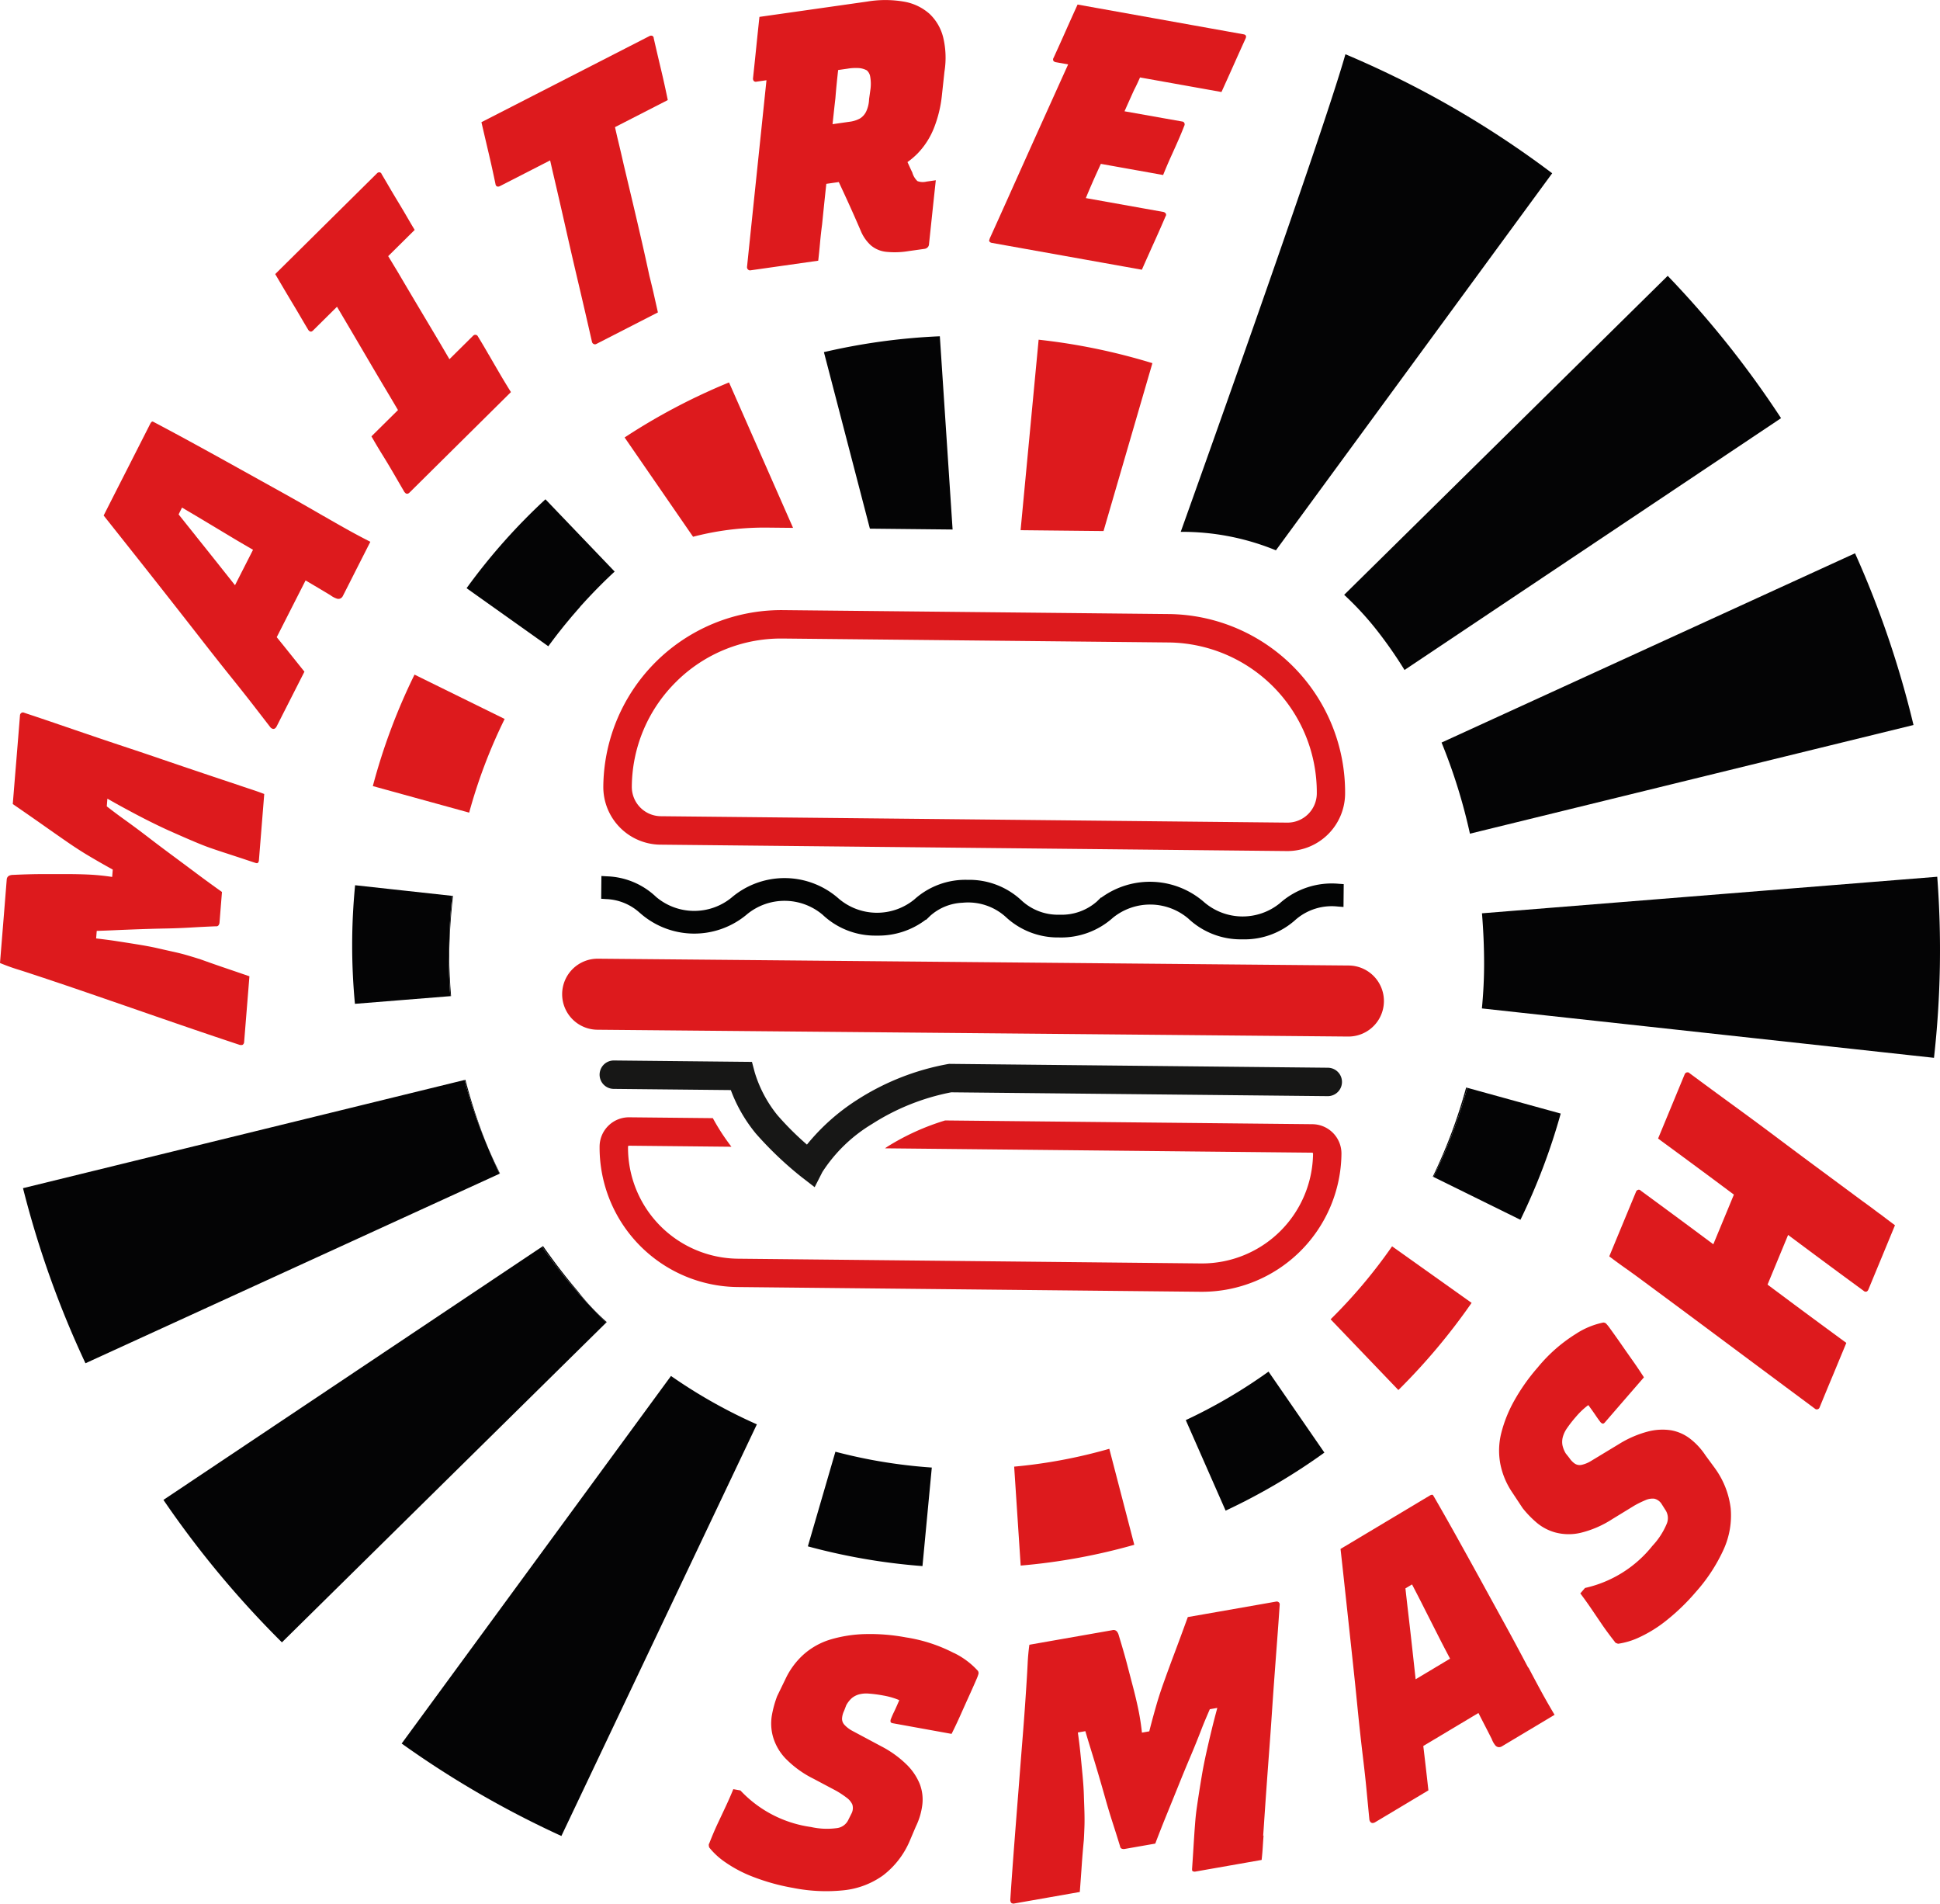 <?xml version="1.0" encoding="UTF-8"?>
<svg xmlns="http://www.w3.org/2000/svg" xmlns:xlink="http://www.w3.org/1999/xlink" id="Groupe_2" data-name="Groupe 2" width="113.928" height="111.773" viewBox="0 0 113.928 111.773">
  <defs>
    <clipPath id="clip-path">
      <rect id="Rectangle_1" data-name="Rectangle 1" width="113.928" height="111.773" fill="none"></rect>
    </clipPath>
  </defs>
  <g id="Groupe_1" data-name="Groupe 1" clip-path="url(#clip-path)">
    <path id="Tracé_1" data-name="Tracé 1" d="M14.652,133.908q-.8-.275-1.463-.5t-1.4-.491q-.348-.111-.738-.227t-.834-.214c-.3-.066-.612-.136-.95-.214s-.716-.148-1.138-.217-.875-.14-1.36-.214c-.346-.053-.726-.1-1.123-.147l.035-.442c.363-.013.726-.025,1.086-.042q.75-.033,1.487-.059t1.474-.04q.737-.013,1.5-.058t1.456-.072a.154.154,0,0,0,.152-.061.311.311,0,0,0,.055-.153c.024-.293.047-.592.072-.9s.049-.6.073-.9q-.736-.522-1.46-1.063t-1.458-1.085q-.734-.543-1.437-1.083t-1.429-1.06c-.326-.234-.653-.482-.981-.735l.036-.451c.387.219.758.427,1.1.609q.737.4,1.352.708t1.133.543c.344.153.657.291.934.412s.541.233.792.337.478.193.683.265c.314.11.61.21.89.3s.563.185.85.278.594.2.922.305a.527.527,0,0,0,.123.031.09.09,0,0,0,.077-.046.222.222,0,0,0,.041-.112q.079-.981.157-1.953t.157-1.953c-.231-.088-.46-.17-.684-.244s-.447-.148-.666-.222l-.655-.22q-1-.333-2.026-.679t-2.026-.688q-1-.343-2.006-.676t-2.016-.677q-1.013-.344-2.016-.688t-2.006-.676a.186.186,0,0,0-.125-.01.217.217,0,0,0-.078.057.174.174,0,0,0-.04.1q-.067.835-.138,1.713T.89,122.071q-.072.887-.14,1.723,1.037.713,1.813,1.26t1.412.986q.639.44,1.21.78t1.165.672c.086.048.182.1.272.149l-.035.432c-.079-.011-.162-.024-.239-.034q-.614-.082-1.2-.107t-1.217-.025l-1.408,0q-.777,0-1.77.047A.535.535,0,0,0,.539,128a.3.3,0,0,0-.1.087.314.314,0,0,0-.045.154q-.06.752-.128,1.6T.13,131.521q-.068.835-.13,1.607.509.21,1,.365c.328.1.663.211,1,.323q1.515.5,3.029,1.021t3.017,1.041q1.5.521,3.017,1.041t3.029,1.021a.566.566,0,0,0,.126,0,.13.13,0,0,0,.078-.057.194.194,0,0,0,.039-.092q.08-1,.163-2.026t.15-1.858" transform="translate(0 -76.588)" fill="#dd1a1d"></path>
    <path id="Tracé_2" data-name="Tracé 2" d="M30.14,75.608q-1.288-.75-2.562-1.457t-2.521-1.4q-1.246-.693-2.45-1.352t-2.353-1.267l-.122-.063a.074.074,0,0,0-.089.014.318.318,0,0,0-.071.093l-1.372,2.7q-.7,1.373-1.372,2.7.316.4.938,1.182L19.6,78.568q.809,1.023,1.714,2.176T23.1,83.028q.883,1.131,1.682,2.125t1.38,1.748l.85,1.1a.281.281,0,0,0,.149.1.16.16,0,0,0,.131-.027.326.326,0,0,0,.095-.116q.379-.748.792-1.56l.84-1.653c-.562-.7-1.1-1.377-1.627-2.025l1.694-3.332c.477.28.961.567,1.462.869a1.292,1.292,0,0,0,.378.2.283.283,0,0,0,.22-.018.32.32,0,0,0,.123-.125q.408-.8.8-1.579l.821-1.616q-.729-.37-1.414-.754t-1.34-.763m-7.5,1.167c-.34-.421-.672-.839-1.006-1.258l.2-.4c.434.256.869.512,1.292.766l1.791,1.075c.359.215.724.425,1.087.637l-.194.382-.3.589-.564,1.109c-.3-.38-.6-.755-.889-1.12q-.715-.9-1.421-1.78" transform="translate(-11.141 -45.31)" fill="#dd1a1d"></path>
    <path id="Tracé_3" data-name="Tracé 3" d="M58.281,39.35q-.3-.527-.638-1.078a.165.165,0,0,0-.081-.082.193.193,0,0,0-.1-.015.211.211,0,0,0-.112.066l-1.38,1.366c-.274-.469-.548-.938-.828-1.407l-1.116-1.872q-.557-.935-1.116-1.887c-.177-.29-.357-.589-.536-.885l1.556-1.54c-.128-.207-.274-.456-.44-.743s-.343-.585-.529-.892-.365-.607-.536-.9-.315-.537-.433-.735a.157.157,0,0,0-.125-.112.191.191,0,0,0-.156.066l-5.972,5.91q.177.3.434.736t.535.9q.279.461.53.892t.44.743a.243.243,0,0,0,.118.1c.049.019.1,0,.164-.059l1.408-1.394.785,1.33q.543.922,1.079,1.836t1.079,1.821c.21.353.424.716.638,1.079L51.39,44.137q.323.565.646,1.085t.639,1.063q.316.543.653,1.123l.059.059a.133.133,0,0,0,.067.037.162.162,0,0,0,.082-.007.245.245,0,0,0,.089-.059l5.957-5.9q-.353-.564-.675-1.115t-.625-1.077" transform="translate(-29.577 -18.518)" fill="#dd1a1d"></path>
    <path id="Tracé_4" data-name="Tracé 4" d="M89.906,20.079q-.235-1.1-.485-2.188t-.513-2.2q-.265-1.112-.529-2.225-.147-.654-.327-1.4c-.062-.253-.118-.512-.177-.768l3.1-1.589q-.187-.916-.4-1.809t-.425-1.818a.157.157,0,0,0-.085-.144.2.2,0,0,0-.169.016l-9.865,5.054q.215.927.425,1.818t.4,1.81a.223.223,0,0,0,.043.107.121.121,0,0,0,.094.046.214.214,0,0,0,.117-.024l2.956-1.514c.058.25.112.5.171.748q.387,1.651.759,3.3t.764,3.305q.39,1.659.763,3.3a.181.181,0,0,0,.1.126.159.159,0,0,0,.154,0l1.809-.927,1.809-.927q-.109-.486-.23-1.024t-.259-1.08" transform="translate(-51.759 -3.834)" fill="#dd1a1d"></path>
    <path id="Tracé_5" data-name="Tracé 5" d="M135.244,10.584l-.186.027-.156.022-.2.028a.889.889,0,0,1-.534-.03,1.11,1.11,0,0,1-.3-.507c-.1-.2-.187-.405-.283-.608a4.435,4.435,0,0,0,.618-.53,4.552,4.552,0,0,0,.935-1.465,7.267,7.267,0,0,0,.473-1.961l.146-1.354a5.118,5.118,0,0,0-.072-2,2.843,2.843,0,0,0-.8-1.389A3.024,3.024,0,0,0,133.4.1a6.44,6.44,0,0,0-2.181-.008l-3.153.448-3.174.451q-.1.924-.189,1.8t-.188,1.8a.217.217,0,0,0,.045.163.163.163,0,0,0,.154.041l.591-.084c-.03.284-.06.576-.09.859q-.174,1.676-.349,3.351t-.35,3.351q-.175,1.675-.353,3.394a.182.182,0,0,0,.053.152.159.159,0,0,0,.145.054l1.992-.283,1.991-.283q.057-.495.106-1.042t.121-1.086q.123-1.229.248-2.384l.5-.072.233-.033c.15.324.3.645.45.973q.429.934.84,1.892a2.38,2.38,0,0,0,.6.857,1.66,1.66,0,0,0,.878.372,4.842,4.842,0,0,0,1.317-.039l.436-.061.518-.073a.316.316,0,0,0,.178-.089.268.268,0,0,0,.08-.181q.1-.946.2-1.891t.2-1.869M130.776,4a1.2,1.2,0,0,1,.421.131.617.617,0,0,1,.2.374,2.424,2.424,0,0,1,.017.717l-.084.6a1.839,1.839,0,0,1-.164.711.973.973,0,0,1-.373.424,1.716,1.716,0,0,1-.629.194l-.979.14c.055-.508.108-1.015.168-1.527.043-.559.1-1.108.161-1.653l.566-.081A2.832,2.832,0,0,1,130.776,4" transform="translate(-80.293 0)" fill="#dd1a1d"></path>
    <path id="Tracé_6" data-name="Tracé 6" d="M179.346,2.5,169.611.755q-.386.847-.705,1.566T168.2,3.887a.166.166,0,0,0-.028.1.128.128,0,0,0,.045.1.22.22,0,0,0,.108.051l.732.131-.37.817-1.058,2.344q-.529,1.172-1.06,2.354t-1.061,2.365q-.53,1.182-1.057,2.343a.376.376,0,0,1-.025.081.089.089,0,0,0,0,.074.147.147,0,0,0,.053.063.23.23,0,0,0,.1.039l8.807,1.575q.357-.808.727-1.626t.664-1.509a.145.145,0,0,0,.009-.169.226.226,0,0,0-.154-.091l-4.537-.811q.336-.813.7-1.609c.062-.135.122-.269.183-.4l3.657.654q.2-.5.424-1c.152-.335.3-.662.442-.985s.267-.623.374-.9a.2.2,0,0,0,.022-.123.287.287,0,0,0-.039-.082.165.165,0,0,0-.108-.051l-3.383-.6c.19-.427.38-.852.566-1.261.129-.242.237-.484.345-.726l4.783.855q.385-.846.706-1.566t.705-1.566a.272.272,0,0,0,.033-.122.161.161,0,0,0-.028-.079.207.207,0,0,0-.129-.055" transform="translate(-106.329 -0.488)" fill="#dd1a1d"></path>
    <path id="Tracé_7" data-name="Tracé 7" d="M132.2,272.662a9.121,9.121,0,0,0-2.821-.919,11.437,11.437,0,0,0-2.383-.194,7.807,7.807,0,0,0-2.023.311,4.215,4.215,0,0,0-1.588.874A4.516,4.516,0,0,0,122.3,274.2l-.48.987a6.206,6.206,0,0,0-.311,1.126,2.882,2.882,0,0,0,.063,1.258,3.083,3.083,0,0,0,.727,1.271,6.053,6.053,0,0,0,1.653,1.2l1.353.718a5.819,5.819,0,0,1,.6.4,1.024,1.024,0,0,1,.327.392.7.7,0,0,1-.057.549l-.168.336a.86.86,0,0,1-.7.506,4.276,4.276,0,0,1-1.5-.067,7,7,0,0,1-4.147-2.147l-.417-.075q-.195.48-.438,1t-.489,1.04q-.245.526-.487,1.148a.145.145,0,0,0-.027.092.54.54,0,0,0,.028.145,4.319,4.319,0,0,0,.949.87,7.647,7.647,0,0,0,1.68.873,12.336,12.336,0,0,0,2.294.629,9.916,9.916,0,0,0,3.006.136,4.815,4.815,0,0,0,2.275-.868,5.017,5.017,0,0,0,1.553-1.988l.373-.878a4.02,4.02,0,0,0,.383-1.285,2.546,2.546,0,0,0-.147-1.209,3.379,3.379,0,0,0-.762-1.137,6.161,6.161,0,0,0-1.482-1.074l-1.706-.911a1.783,1.783,0,0,1-.482-.367.521.521,0,0,1-.134-.389,1.227,1.227,0,0,1,.121-.43l.123-.322a1.584,1.584,0,0,1,.322-.415,1.136,1.136,0,0,1,.405-.217,1.666,1.666,0,0,1,.59-.054,7.379,7.379,0,0,1,.851.111,4.393,4.393,0,0,1,.88.245c.024.01.045.022.068.032l-.145.331c-.061.139-.12.268-.178.386s-.112.245-.165.379a.281.281,0,0,0-.022.179c.014.039.056.064.126.077l1.717.311,1.738.314q.268-.532.521-1.1t.5-1.113q.249-.546.472-1.064a2.016,2.016,0,0,0,.091-.264.266.266,0,0,0-.036-.157,4.622,4.622,0,0,0-1.4-1.049" transform="translate(-76.179 -175.61)" fill="#dd1a1d"></path>
    <path id="Tracé_8" data-name="Tracé 8" d="M182.763,279.9q.026-.348.049-.7.071-1.064.149-2.152t.158-2.154q.081-1.066.152-2.131t.15-2.142q.079-1.077.16-2.143t.152-2.131a.2.2,0,0,0-.022-.125.227.227,0,0,0-.076-.062.173.173,0,0,0-.109-.013l-1.709.3-1.761.309-1.718.3q-.434,1.193-.771,2.089t-.6,1.632q-.268.735-.455,1.379t-.361,1.309c-.025.1-.051.2-.076.3l-.431.076c-.009-.08-.018-.165-.028-.242q-.076-.619-.2-1.2t-.285-1.2c-.108-.41-.228-.869-.36-1.375s-.3-1.079-.494-1.717a.553.553,0,0,0-.1-.2.255.255,0,0,0-.272-.081l-1.594.28-1.677.294-1.6.281q-.075.551-.1,1.071t-.06,1.063q-.1,1.608-.229,3.219t-.252,3.212q-.127,1.6-.251,3.211t-.23,3.22a.563.563,0,0,0,.032.123.124.124,0,0,0,.076.062.189.189,0,0,0,.1.015l2.021-.355,1.854-.326q.065-.848.113-1.555t.124-1.493c.014-.245.025-.505.035-.779s.008-.563,0-.869-.023-.633-.033-.982-.037-.738-.077-1.168-.085-.89-.135-1.382c-.036-.352-.085-.736-.141-1.136l.441-.077c.1.351.209.7.316,1.05q.224.724.435,1.438t.413,1.431q.2.718.436,1.449t.441,1.4a.154.154,0,0,0,.1.133.32.32,0,0,0,.164.015l.9-.158.9-.157q.323-.851.669-1.7t.69-1.7q.342-.855.692-1.678t.674-1.665c.146-.378.314-.763.478-1.147l.441-.077c-.117.433-.226.848-.317,1.226q-.2.819-.349,1.5t-.243,1.245q-.095.564-.165,1.017c-.047.3-.09.589-.129.86s-.067.517-.085.734q-.041.5-.07.947c-.02.3-.038.6-.057.9s-.04.63-.064.978a.591.591,0,0,0,0,.128c0,.028.026.05.065.064a.225.225,0,0,0,.12.011l1.948-.342,1.948-.342q.042-.373.065-.731c.015-.239.031-.474.048-.706" transform="translate(-108.583 -172.116)" fill="#dd1a1d"></path>
    <path id="Tracé_9" data-name="Tracé 9" d="M233.84,258.546q-.7-1.332-1.408-2.62t-1.4-2.551q-.694-1.261-1.368-2.472t-1.33-2.346l-.071-.118a.074.074,0,0,0-.083-.037.319.319,0,0,0-.11.042l-2.623,1.569-2.624,1.569q.058.509.167,1.515t.251,2.315q.141,1.308.3,2.781t.3,2.914q.146,1.44.3,2.719t.24,2.235q.092.957.135,1.4a.284.284,0,0,0,.075.165.164.164,0,0,0,.127.047.32.32,0,0,0,.143-.049l1.516-.907,1.606-.961c-.1-.906-.2-1.77-.3-2.605l3.238-1.937c.256.5.516,1,.783,1.529a1.3,1.3,0,0,0,.213.377.285.285,0,0,0,.2.1.317.317,0,0,0,.172-.042l1.534-.918,1.57-.939q-.423-.707-.8-1.4t-.734-1.373m-5.547.041-1.078.645c-.054-.487-.107-.968-.158-1.434q-.126-1.157-.258-2.286c-.064-.543-.124-1.079-.184-1.616l.388-.232c.234.452.468.9.692,1.348q.474.936.954,1.882c.191.376.39.752.587,1.128l-.371.222-.571.342" transform="translate(-144.099 -160.642)" fill="#dd1a1d"></path>
    <path id="Tracé_10" data-name="Tracé 10" d="M261.868,228.351l-.566-.769a4.044,4.044,0,0,0-.91-.984,2.572,2.572,0,0,0-1.116-.49,3.387,3.387,0,0,0-1.367.077,6.215,6.215,0,0,0-1.68.728l-1.652,1a1.789,1.789,0,0,1-.561.228.522.522,0,0,1-.4-.083,1.236,1.236,0,0,1-.308-.323l-.214-.27a1.587,1.587,0,0,1-.193-.489,1.136,1.136,0,0,1,.019-.459,1.687,1.687,0,0,1,.254-.536,7.265,7.265,0,0,1,.529-.675,4.47,4.47,0,0,1,.659-.633c.021-.016.041-.027.062-.042l.211.293q.133.186.243.35t.241.335a.277.277,0,0,0,.143.109c.041.007.084-.016.13-.069l1.142-1.32L257.687,223q-.319-.5-.679-1.008t-.7-1q-.344-.492-.676-.948a2,2,0,0,0-.18-.212.268.268,0,0,0-.154-.049,4.628,4.628,0,0,0-1.616.672,9.127,9.127,0,0,0-2.228,1.96,11.385,11.385,0,0,0-1.381,1.952,7.792,7.792,0,0,0-.763,1.9,4.227,4.227,0,0,0-.057,1.811,4.538,4.538,0,0,0,.707,1.688l.606.916a6.1,6.1,0,0,0,.811.841,2.882,2.882,0,0,0,1.115.587,3.07,3.07,0,0,0,1.463.022,6.033,6.033,0,0,0,1.877-.81l1.308-.8a6.105,6.105,0,0,1,.651-.317,1.024,1.024,0,0,1,.5-.081.7.7,0,0,1,.444.327l.2.316a.863.863,0,0,1,.077.864,4.294,4.294,0,0,1-.824,1.259,7.006,7.006,0,0,1-3.96,2.476l-.277.32q.314.413.634.884t.646.951q.328.478.74,1a.149.149,0,0,0,.065.07.579.579,0,0,0,.138.05,4.347,4.347,0,0,0,1.232-.373,7.681,7.681,0,0,0,1.608-1,12.384,12.384,0,0,0,1.709-1.653,9.92,9.92,0,0,0,1.649-2.519,4.825,4.825,0,0,0,.411-2.4,5.016,5.016,0,0,0-.919-2.348" transform="translate(-161.146 -142.135)" fill="#dd1a1d"></path>
    <path id="Tracé_11" data-name="Tracé 11" d="M283.375,186.517q-.486-.373-1.016-.753-1.261-.934-2.532-1.873T277.289,182q-1.267-.949-2.542-1.877t-2.537-1.864a.114.114,0,0,0-.073-.042.255.255,0,0,0-.081,0,.157.157,0,0,0-.074.039.187.187,0,0,0-.051.069l-.786,1.9-.777,1.876q1.51,1.107,3.017,2.223c.477.354.957.712,1.435,1.068-.082.2-.162.391-.241.583l-.967,2.333-1.243-.925q-1.507-1.117-3.017-2.223a.147.147,0,0,0-.151-.051.184.184,0,0,0-.129.119l-.782,1.885-.789,1.905q.47.357.94.688t.96.695q1.7,1.255,3.4,2.519l3.395,2.527q1.7,1.264,3.379,2.511a.17.17,0,0,0,.107.044.193.193,0,0,0,.1-.026.169.169,0,0,0,.07-.086q.4-.977.789-1.905l.782-1.886q-1.511-1.107-3.017-2.223c-.536-.4-1.073-.8-1.61-1.2l1.208-2.916c.472.351.946.705,1.417,1.055q1.506,1.118,3.017,2.224a.169.169,0,0,0,.094.05.128.128,0,0,0,.112-.022.224.224,0,0,0,.074-.1q.388-.938.777-1.876l.785-1.9q-.42-.311-.907-.685" transform="translate(-172.996 -115.255)" fill="#dd1a1d"></path>
    <path id="Tracé_12" data-name="Tracé 12" d="M238.165,185.956l.039.019a29.556,29.556,0,0,0,1.988-5.231l-.069-.019a30.323,30.323,0,0,1-1.958,5.231" transform="translate(-154.023 -116.876)" fill="#040405"></path>
    <path id="Tracé_13" data-name="Tracé 13" d="M77.207,179.455a28.955,28.955,0,0,0,1.393,4,30.266,30.266,0,0,1-1.338-4.013Z" transform="translate(-49.93 -116.046)" fill="#040405"></path>
    <path id="Tracé_14" data-name="Tracé 14" d="M74.646,158.849c0,.159-.01.315-.01.474,0,.637.032,1.266.078,1.892l.043,0q-.1-1.172-.111-2.362" transform="translate(-48.268 -102.729)" fill="#040405"></path>
    <path id="Tracé_15" data-name="Tracé 15" d="M96.394,99.954q.228-.255.461-.506-.238.248-.461.506" transform="translate(-62.339 -64.314)" fill="#040405"></path>
    <path id="Tracé_16" data-name="Tracé 16" d="M208.94,10.38q-1.474-.724-3-1.369c-1.413,5-9.672,28.041-9.672,28.041a14.486,14.486,0,0,1,5.59,1.085L218.082,16a56.734,56.734,0,0,0-9.142-5.622" transform="translate(-126.929 -5.827)" fill="#040405"></path>
    <path id="Tracé_17" data-name="Tracé 17" d="M225.4,66.7a25.236,25.236,0,0,1,1.588,2.285L249.1,54.2a57.467,57.467,0,0,0-6.657-8.356l-19,18.728A17.955,17.955,0,0,1,225.4,66.7" transform="translate(-144.506 -29.649)" fill="#040405"></path>
    <path id="Tracé_18" data-name="Tracé 18" d="M241.282,108.41l26.052-6.381A57.019,57.019,0,0,0,263.9,91.947l-24.281,11.112a32.712,32.712,0,0,1,1.666,5.351" transform="translate(-154.962 -59.463)" fill="#040405"></path>
    <path id="Tracé_19" data-name="Tracé 19" d="M246.456,150.822c0,.88-.046,1.751-.129,2.612l26.549,2.9a56.966,56.966,0,0,0,.191-10.631l-26.736,2.146c.081.978.125,1.968.125,2.972" transform="translate(-159.301 -94.228)" fill="#040405"></path>
    <path id="Tracé_20" data-name="Tracé 20" d="M238.275,186.01l5.108,2.517a36.8,36.8,0,0,0,2.365-6.237l-5.484-1.512a29.576,29.576,0,0,1-1.988,5.231" transform="translate(-154.094 -116.911)" fill="#040405"></path>
    <path id="Tracé_21" data-name="Tracé 21" d="M197.107,230.786l2.34,5.315a36.142,36.142,0,0,0,5.8-3.408l-3.28-4.755a30.552,30.552,0,0,1-4.864,2.849" transform="translate(-127.471 -147.409)" fill="#040405"></path>
    <path id="Tracé_22" data-name="Tracé 22" d="M137.914,241.71c-.68-.13-1.35-.284-2.01-.456l-1.618,5.555a36.188,36.188,0,0,0,3.931.836q1.4.217,2.8.323l.548-5.785a30.7,30.7,0,0,1-3.65-.472" transform="translate(-86.844 -156.021)" fill="#040405"></path>
    <path id="Tracé_23" data-name="Tracé 23" d="M82.582,228.659,66.765,250.24a56.708,56.708,0,0,0,9.38,5.428L87.625,231.5a30.186,30.186,0,0,1-5.044-2.841" transform="translate(-43.177 -147.875)" fill="#040405"></path>
    <path id="Tracé_24" data-name="Tracé 24" d="M49.4,207.189,27.168,222.052a57.394,57.394,0,0,0,6.958,8.364l19.05-18.779a30.53,30.53,0,0,1-3.774-4.448" transform="translate(-17.57 -133.991)" fill="#040405"></path>
    <path id="Tracé_25" data-name="Tracé 25" d="M92.19,209.717c-.716-.842-1.392-1.726-2.031-2.639l-.059.039a30.556,30.556,0,0,0,3.774,4.448l.027-.026a13.625,13.625,0,0,1-1.711-1.822" transform="translate(-58.268 -133.919)" fill="#040405"></path>
    <path id="Tracé_26" data-name="Tracé 26" d="M81.15,190.8q.314.761.668,1.5l.022-.01q-.364-.736-.69-1.492" transform="translate(-52.48 -123.392)" fill="#040405"></path>
    <path id="Tracé_27" data-name="Tracé 27" d="M31.143,183.479a29.045,29.045,0,0,1-1.393-4L3.824,185.83a57.088,57.088,0,0,0,3.668,10.28l24.319-11.129q-.354-.741-.668-1.5" transform="translate(-2.473 -116.071)" fill="#040405"></path>
    <path id="Tracé_28" data-name="Tracé 28" d="M74.838,148.875a30.358,30.358,0,0,0-.176,3.524,34.516,34.516,0,0,1,.225-3.518Z" transform="translate(-48.284 -96.279)" fill="#040405"></path>
    <path id="Tracé_29" data-name="Tracé 29" d="M64.223,151.732c0-.159.008-.315.01-.473a30.426,30.426,0,0,1,.176-3.524l-5.7-.624a36.281,36.281,0,0,0-.01,6.963l5.6-.45c-.046-.626-.078-1.256-.078-1.892" transform="translate(-37.855 -95.138)" fill="#040405"></path>
    <path id="Tracé_30" data-name="Tracé 30" d="M92.727,101.189c.086-.105.177-.207.266-.31q-.982,1.1-1.858,2.3l0,0q.751-1.034,1.589-2" transform="translate(-58.938 -65.24)" fill="#040405"></path>
    <path id="Tracé_31" data-name="Tracé 31" d="M84.212,89.3q.223-.258.461-.506.762-.818,1.58-1.576l-4.064-4.243a35.272,35.272,0,0,0-4.632,5.219l4.8,3.41q.875-1.2,1.858-2.3" transform="translate(-50.157 -53.661)" fill="#040405"></path>
    <path id="Tracé_32" data-name="Tracé 32" d="M170.7,56.454l-1.059,11.183,4.871.05,2.87-9.856a36.383,36.383,0,0,0-5.081-1.167c-.535-.083-1.069-.152-1.6-.211" transform="translate(-109.706 -36.509)" fill="#dd1a1d"></path>
    <path id="Tracé_33" data-name="Tracé 33" d="M224.813,207.134l-.024-.017a30.348,30.348,0,0,1-3.61,4.285l.051.053,3.929,4.1a36.589,36.589,0,0,0,4.3-5.118Z" transform="translate(-143.038 -133.944)" fill="#dd1a1d"></path>
    <path id="Tracé_34" data-name="Tracé 34" d="M168.581,241.816l.382,5.808a35.421,35.421,0,0,0,6.672-1.221l-1.467-5.636a30.153,30.153,0,0,1-5.587,1.048" transform="translate(-109.023 -155.707)" fill="#dd1a1d"></path>
    <path id="Tracé_35" data-name="Tracé 35" d="M64.422,112.108a35.345,35.345,0,0,0-2.448,6.545l5.6,1.543.057.016a30.837,30.837,0,0,1,2.084-5.5l-.029-.015Z" transform="translate(-40.079 -72.501)" fill="#dd1a1d"></path>
    <path id="Tracé_36" data-name="Tracé 36" d="M109.957,63.554a36.2,36.2,0,0,0-6.132,3.231l4.02,5.83a16.512,16.512,0,0,1,4.275-.538h.039l1.558.016Z" transform="translate(-67.144 -41.101)" fill="#dd1a1d"></path>
    <path id="Tracé_37" data-name="Tracé 37" d="M143.763,55.882a36.97,36.97,0,0,0-6.808.931l2.7,10.364,4.857.05Z" transform="translate(-88.57 -36.139)" fill="#040405"></path>
    <path id="Tracé_38" data-name="Tracé 38" d="M139.646,159.714l-44.069-.4h-.019a2.085,2.085,0,0,0-.019,4.171l44.069.4h.019a2.085,2.085,0,0,0,.019-4.171" transform="translate(-60.45 -103.028)" fill="#dd1a1d"></path>
    <path id="Tracé_39" data-name="Tracé 39" d="M102.208,147.739a4.8,4.8,0,0,0,6.308.066,3.467,3.467,0,0,1,4.425.044,4.482,4.482,0,0,0,3.143,1.222h.055a4.581,4.581,0,0,0,2.863-.939l.012.014.24-.233a3.028,3.028,0,0,1,1.9-.771,3.293,3.293,0,0,1,2.519.816,4.483,4.483,0,0,0,3.144,1.222,4.549,4.549,0,0,0,3.169-1.157,3.468,3.468,0,0,1,4.424.045,4.486,4.486,0,0,0,3.143,1.223h.053a4.473,4.473,0,0,0,3.114-1.158,3.234,3.234,0,0,1,2.477-.768l.33.025.013-1.341-.292-.02a4.579,4.579,0,0,0-3.46,1.143,3.465,3.465,0,0,1-4.425-.046,4.837,4.837,0,0,0-6.062-.282l-.012-.014-.229.223-.025.024a3.136,3.136,0,0,1-2.164.768h-.041a3.14,3.14,0,0,1-2.2-.827,4.486,4.486,0,0,0-3.144-1.221h-.057a4.469,4.469,0,0,0-3.111,1.157,3.465,3.465,0,0,1-4.425-.045,4.8,4.8,0,0,0-6.309-.064,3.464,3.464,0,0,1-4.425-.045,4.386,4.386,0,0,0-2.887-1.209l-.325-.019-.013,1.336.292.019a3.1,3.1,0,0,1,1.981.814" transform="translate(-64.629 -94.141)" fill="#030404"></path>
    <path id="Tracé_40" data-name="Tracé 40" d="M103.635,115.16l36.788.376h.035a3.392,3.392,0,0,0,3.387-3.353A10.467,10.467,0,0,0,133.5,101.621l-22.655-.231a10.455,10.455,0,0,0-10.562,10.348,3.388,3.388,0,0,0,3.354,3.423m.951-9.592a8.727,8.727,0,0,1,6.147-2.511h.093l22.655.231a8.8,8.8,0,0,1,8.7,8.877,1.722,1.722,0,0,1-1.72,1.7h-.018l-36.788-.376a1.721,1.721,0,0,1-1.7-1.738,8.73,8.73,0,0,1,2.637-6.187" transform="translate(-64.853 -65.569)" fill="#dd1a1d"></path>
    <path id="Tracé_41" data-name="Tracé 41" d="M116.43,187.5l25.084.256a.055.055,0,0,1,.054.054,6.523,6.523,0,0,1-6.514,6.449h-.067l-27.2-.278a6.523,6.523,0,0,1-6.448-6.58.055.055,0,0,1,.054-.054l6.019.061a12.61,12.61,0,0,1-1.092-1.679l-4.91-.05h-.018a1.724,1.724,0,0,0-1.722,1.7,8.192,8.192,0,0,0,8.1,8.266l27.2.278h.085a8.192,8.192,0,0,0,8.181-8.1,1.723,1.723,0,0,0-1.7-1.739l-21.575-.22a14.122,14.122,0,0,0-3.394,1.541l-.133.091" transform="translate(-64.458 -120.081)" fill="#dd1a1d"></path>
    <path id="Tracé_42" data-name="Tracé 42" d="M112.305,183.672l-.793-.613a20.912,20.912,0,0,1-2.659-2.535,8.869,8.869,0,0,1-1.471-2.553l-6.876-.07a.834.834,0,0,1,.008-1.668h.009l8.1.083.163.614a7.386,7.386,0,0,0,1.333,2.514,17.453,17.453,0,0,0,1.733,1.728,12.344,12.344,0,0,1,2.906-2.6,14.7,14.7,0,0,1,5.386-2.131l.065-.009,22.234.227a.834.834,0,0,1-.008,1.668h-.009l-22.1-.225a13.279,13.279,0,0,0-4.652,1.862,8.959,8.959,0,0,0-2.915,2.817Z" transform="translate(-64.464 -113.971)" fill="#171716"></path>
  </g>
</svg>
